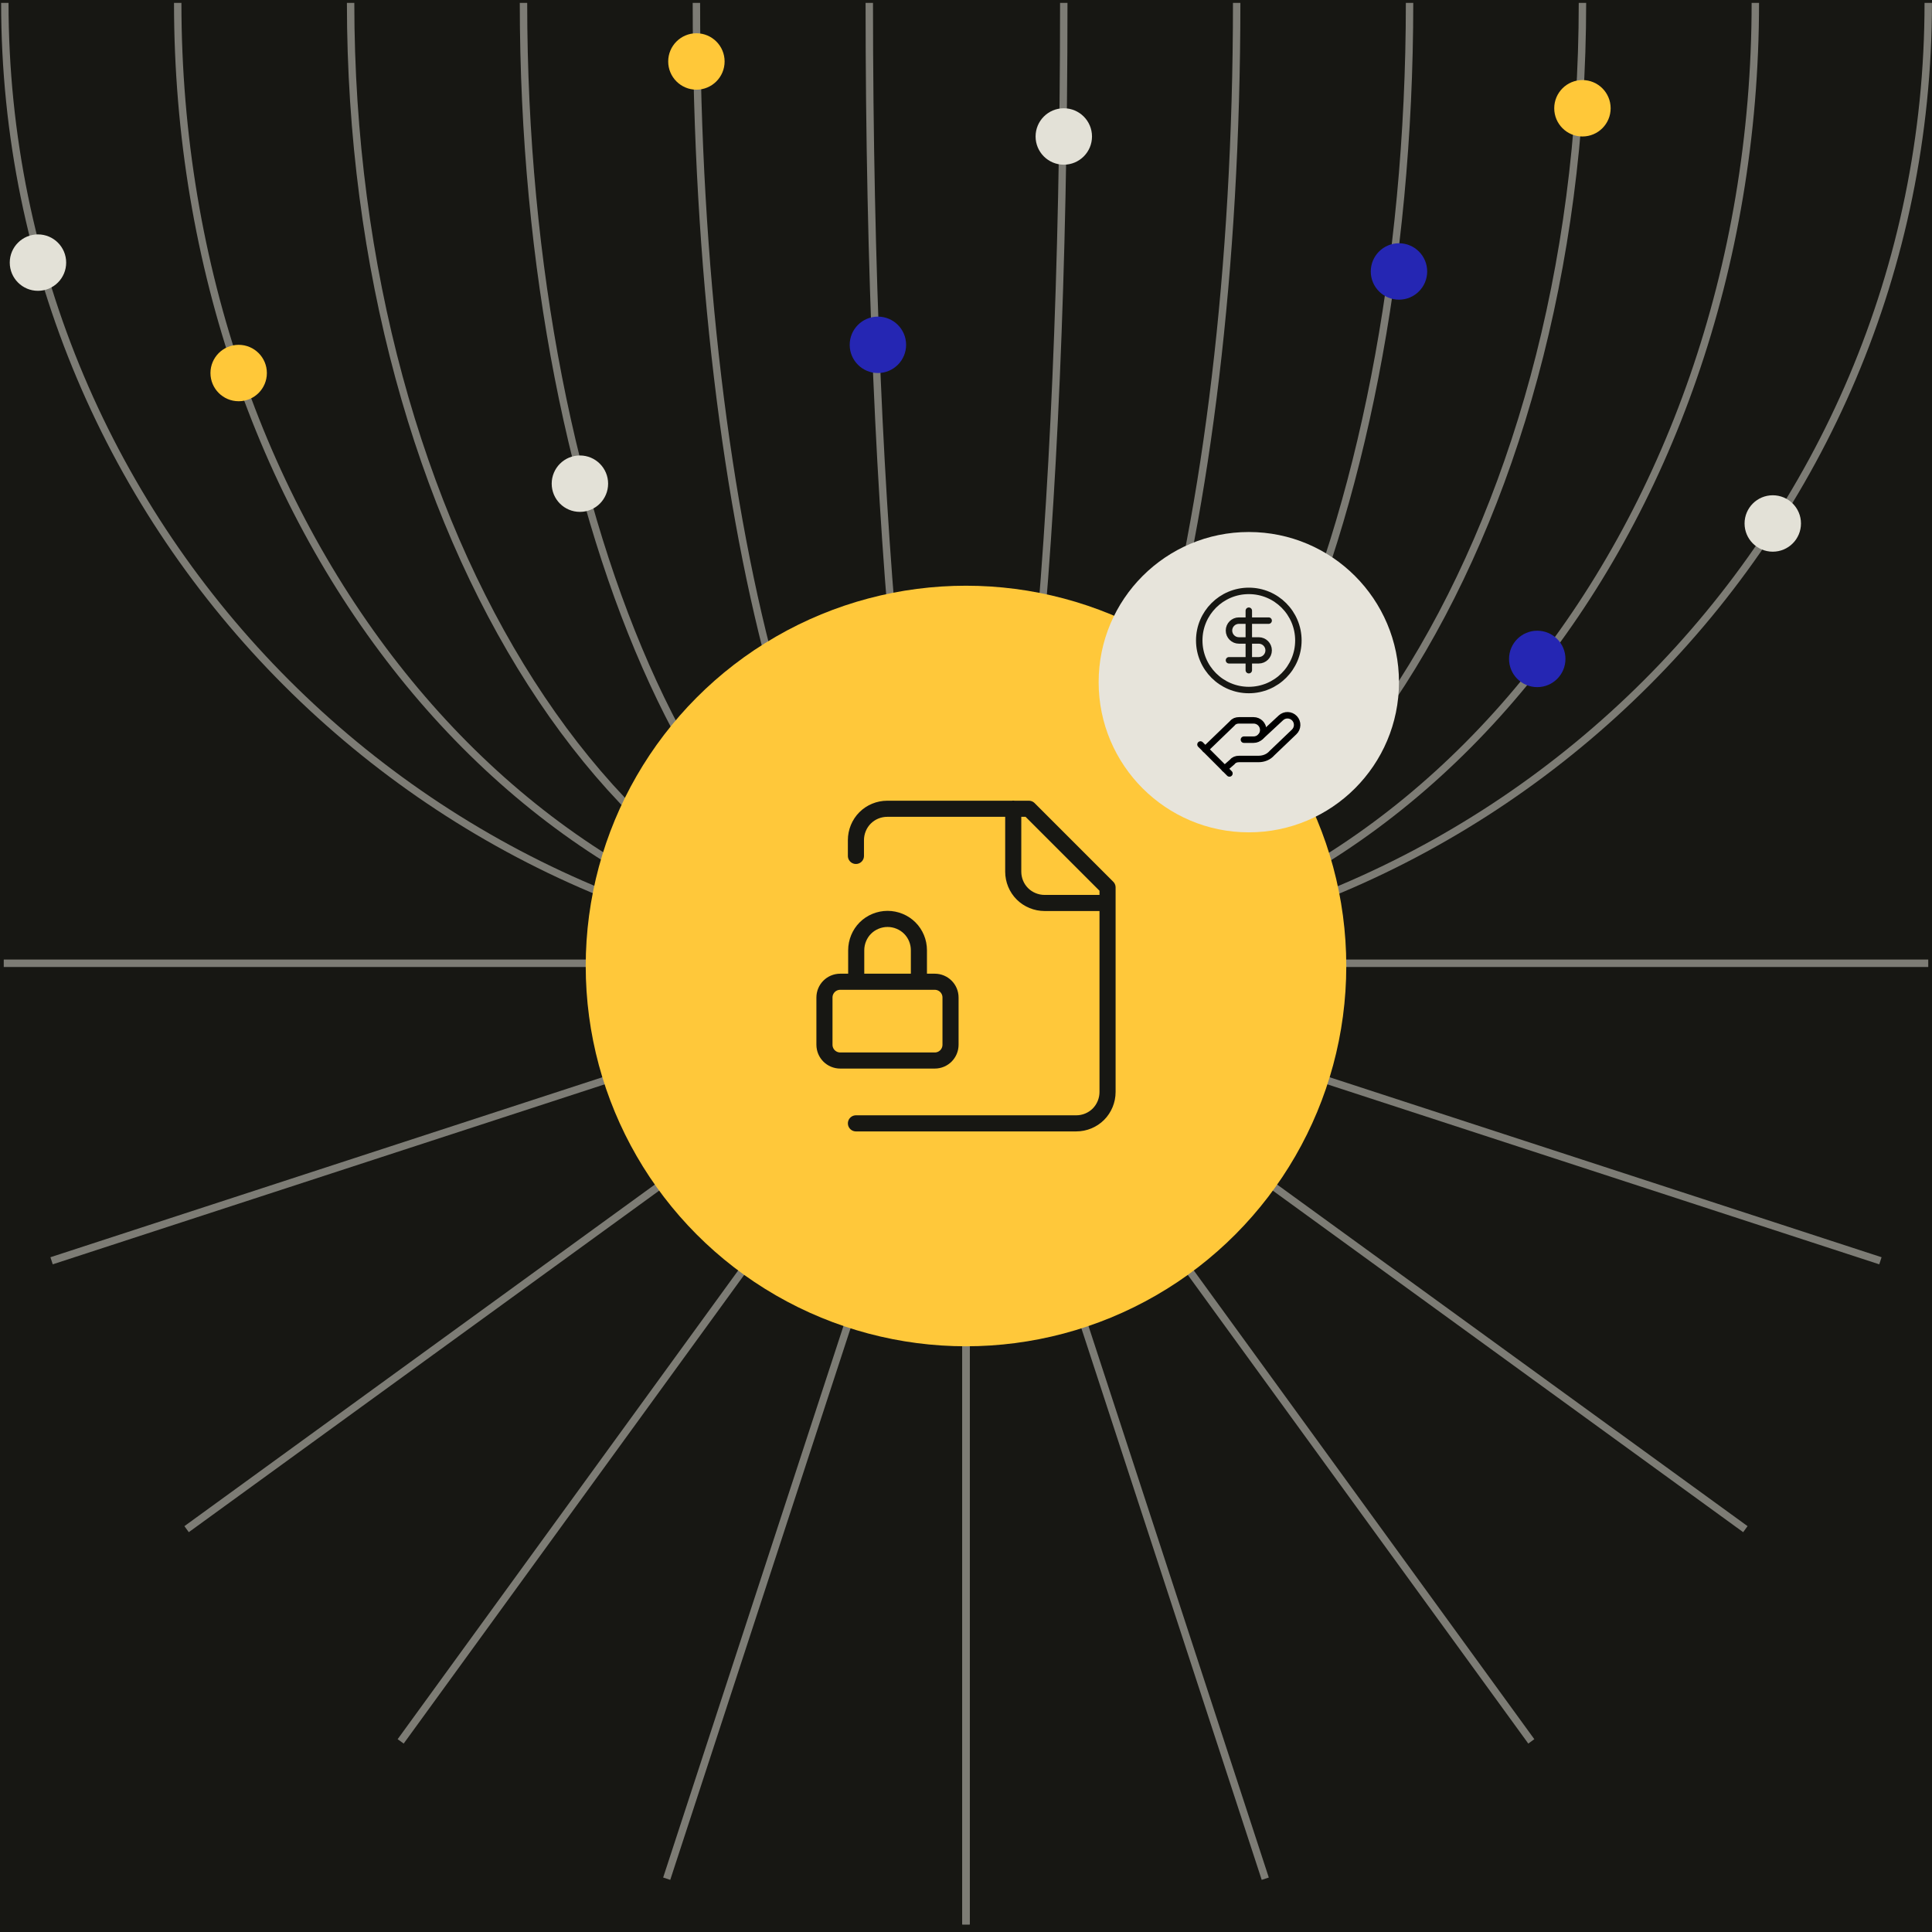 <?xml version="1.0" encoding="UTF-8"?>
<svg xmlns="http://www.w3.org/2000/svg" viewBox="0 0 1200 1200">
  <defs>
    <style>
      .cls-1 {
        stroke: #000;
      }

      .cls-1, .cls-2 {
        stroke-width: 4.01px;
      }

      .cls-1, .cls-2, .cls-3 {
        stroke-linecap: round;
        stroke-linejoin: round;
      }

      .cls-1, .cls-2, .cls-3, .cls-4, .cls-5 {
        fill: none;
      }

      .cls-2, .cls-3 {
        stroke: #171713;
      }

      .cls-6 {
        fill: #171713;
      }

      .cls-3 {
        stroke-width: 10px;
      }

      .cls-7 {
        fill: #ffc839;
      }

      .cls-4 {
        stroke-width: 4.63px;
      }

      .cls-4, .cls-5 {
        stroke: #e3e1d7;
      }

      .cls-5 {
        stroke-width: 4.6px;
      }

      .cls-8 {
        fill: #e7e4db;
      }

      .cls-9 {
        fill: #ffc83a;
      }

      .cls-10 {
        fill: #e3e1d7;
      }

      .cls-11 {
        opacity: .5;
      }

      .cls-12 {
        fill: #2526b3;
      }
    </style>
  </defs>
  <g id="BG">
    <rect class="cls-6" x="-8.77" y="-8.77" width="1217.54" height="1217.54"/>
  </g>
  <g id="Layer_2" data-name="Layer 2">
    <g>
      <g>
        <g class="cls-11">
          <path class="cls-5" d="M3,1.78c0,329.87,267.44,597.27,597.33,597.27S1197.67,331.65,1197.67,1.78"/>
          <path class="cls-5" d="M110.38,1.78c0,329.87,219.36,597.27,489.94,597.27S1090.27,331.65,1090.27,1.78"/>
          <path class="cls-5" d="M217.77,1.78c0,329.87,171.28,597.27,382.55,597.27S982.89,331.65,982.89,1.78"/>
          <path class="cls-5" d="M325.15,1.78c0,329.87,123.2,597.27,275.18,597.27S875.5,331.65,875.5,1.78"/>
          <path class="cls-5" d="M432.55,1.78c0,329.87,75.12,597.27,167.79,597.27S768.12,331.65,768.12,1.78"/>
          <path class="cls-5" d="M539.93,1.78c0,329.87,27.04,597.27,60.4,597.27S660.73,331.65,660.73,1.78"/>
        </g>
        <circle class="cls-10" cx="23.58" cy="163.11" r="17.52"/>
        <circle class="cls-10" cx="660.74" cy="84.77" r="17.52"/>
        <circle class="cls-7" cx="148.24" cy="231.7" r="17.52"/>
        <circle class="cls-7" cx="732.64" cy="378.96" r="17.52"/>
        <circle class="cls-7" cx="982.88" cy="67.25" r="17.52"/>
        <circle class="cls-12" cx="868.93" cy="168.61" r="17.52"/>
        <circle class="cls-12" cx="954.81" cy="409.27" r="17.52"/>
        <circle class="cls-10" cx="360.19" cy="300.42" r="17.52"/>
        <circle class="cls-10" cx="1101.1" cy="325.14" r="17.52"/>
        <circle class="cls-7" cx="432.55" cy="38.18" r="17.52"/>
        <circle class="cls-12" cx="545.28" cy="214.18" r="17.52"/>
      </g>
      <g class="cls-11">
        <path class="cls-4" d="M599.97,598.3v597.03"/>
        <path class="cls-4" d="M599.98,598.3l-185.88,568.59"/>
        <path class="cls-4" d="M599.97,598.3l-351.11,483.3"/>
        <path class="cls-4" d="M599.97,598.3L115.9,949.79"/>
        <path class="cls-4" d="M598.72,598.3L32.04,783.09"/>
        <path class="cls-4" d="M599.99,598.3H2.33"/>
        <path class="cls-4" d="M600.02,598.3v597.03"/>
        <path class="cls-4" d="M599.99,598.3l185.88,568.59"/>
        <path class="cls-4" d="M600.01,598.3l351.11,483.3"/>
        <path class="cls-4" d="M600.01,598.3l484.07,351.49"/>
        <path class="cls-4" d="M601.28,598.3l566.68,184.79"/>
        <path class="cls-4" d="M600.01,598.3h597.66"/>
      </g>
      <circle class="cls-9" cx="600" cy="600" r="236.2"/>
      <path class="cls-3" d="M531.64,697.74h136.81c5.23,0,10.18-2.07,13.79-5.68s5.68-8.65,5.68-13.79v-127.08l-48.85-48.85h-87.97c-5.23,0-10.18,2.07-13.79,5.68-3.61,3.61-5.68,8.65-5.68,13.79v9.82M629.34,502.26v39.12c0,5.23,2.07,10.18,5.68,13.79s8.65,5.68,13.79,5.68h39.12M570.75,609.78v-19.56c0-5.23-2.07-10.18-5.68-13.79s-8.65-5.68-13.79-5.68-10.18,2.07-13.79,5.68c-3.61,3.61-5.68,8.65-5.68,13.79v19.56M521.9,609.78h58.67c5.41,0,9.82,4.33,9.82,9.82v29.29c0,5.41-4.33,9.82-9.82,9.82h-58.67c-5.41,0-9.82-4.33-9.82-9.82v-29.29c0-5.41,4.33-9.82,9.82-9.82Z"/>
      <g>
        <circle class="cls-8" cx="775.66" cy="423.71" r="93.27"/>
        <g>
          <g>
            <path class="cls-1" d="M772.62,459.42h6c3.31,0,6-2.68,6-6s-2.68-6-6-6h-8.99c-1.8,0-3.3.6-4.2,1.8l-16.79,16.19"/>
            <path class="cls-1" d="M760.63,477.41l4.8-4.2c.9-1.2,2.4-1.8,4.2-1.8h11.99c3.3,0,6.3-1.2,8.39-3.6l13.79-13.19c2.41-2.28,2.52-6.07.24-8.48s-6.07-2.52-8.48-.24l-12.59,11.69"/>
            <path class="cls-1" d="M745.64,462.42l17.99,17.99"/>
          </g>
          <g>
            <circle class="cls-2" cx="775.66" cy="397.8" r="30.79"/>
            <path class="cls-2" d="M787.98,385.48h-18.48c-3.4,0-6.16,2.76-6.16,6.16s2.76,6.16,6.16,6.16h12.32c3.4,0,6.16,2.76,6.16,6.16s-2.76,6.16-6.16,6.16h-18.48"/>
            <path class="cls-2" d="M775.66,416.27v-36.95"/>
          </g>
        </g>
      </g>
    </g>
  </g>
</svg>